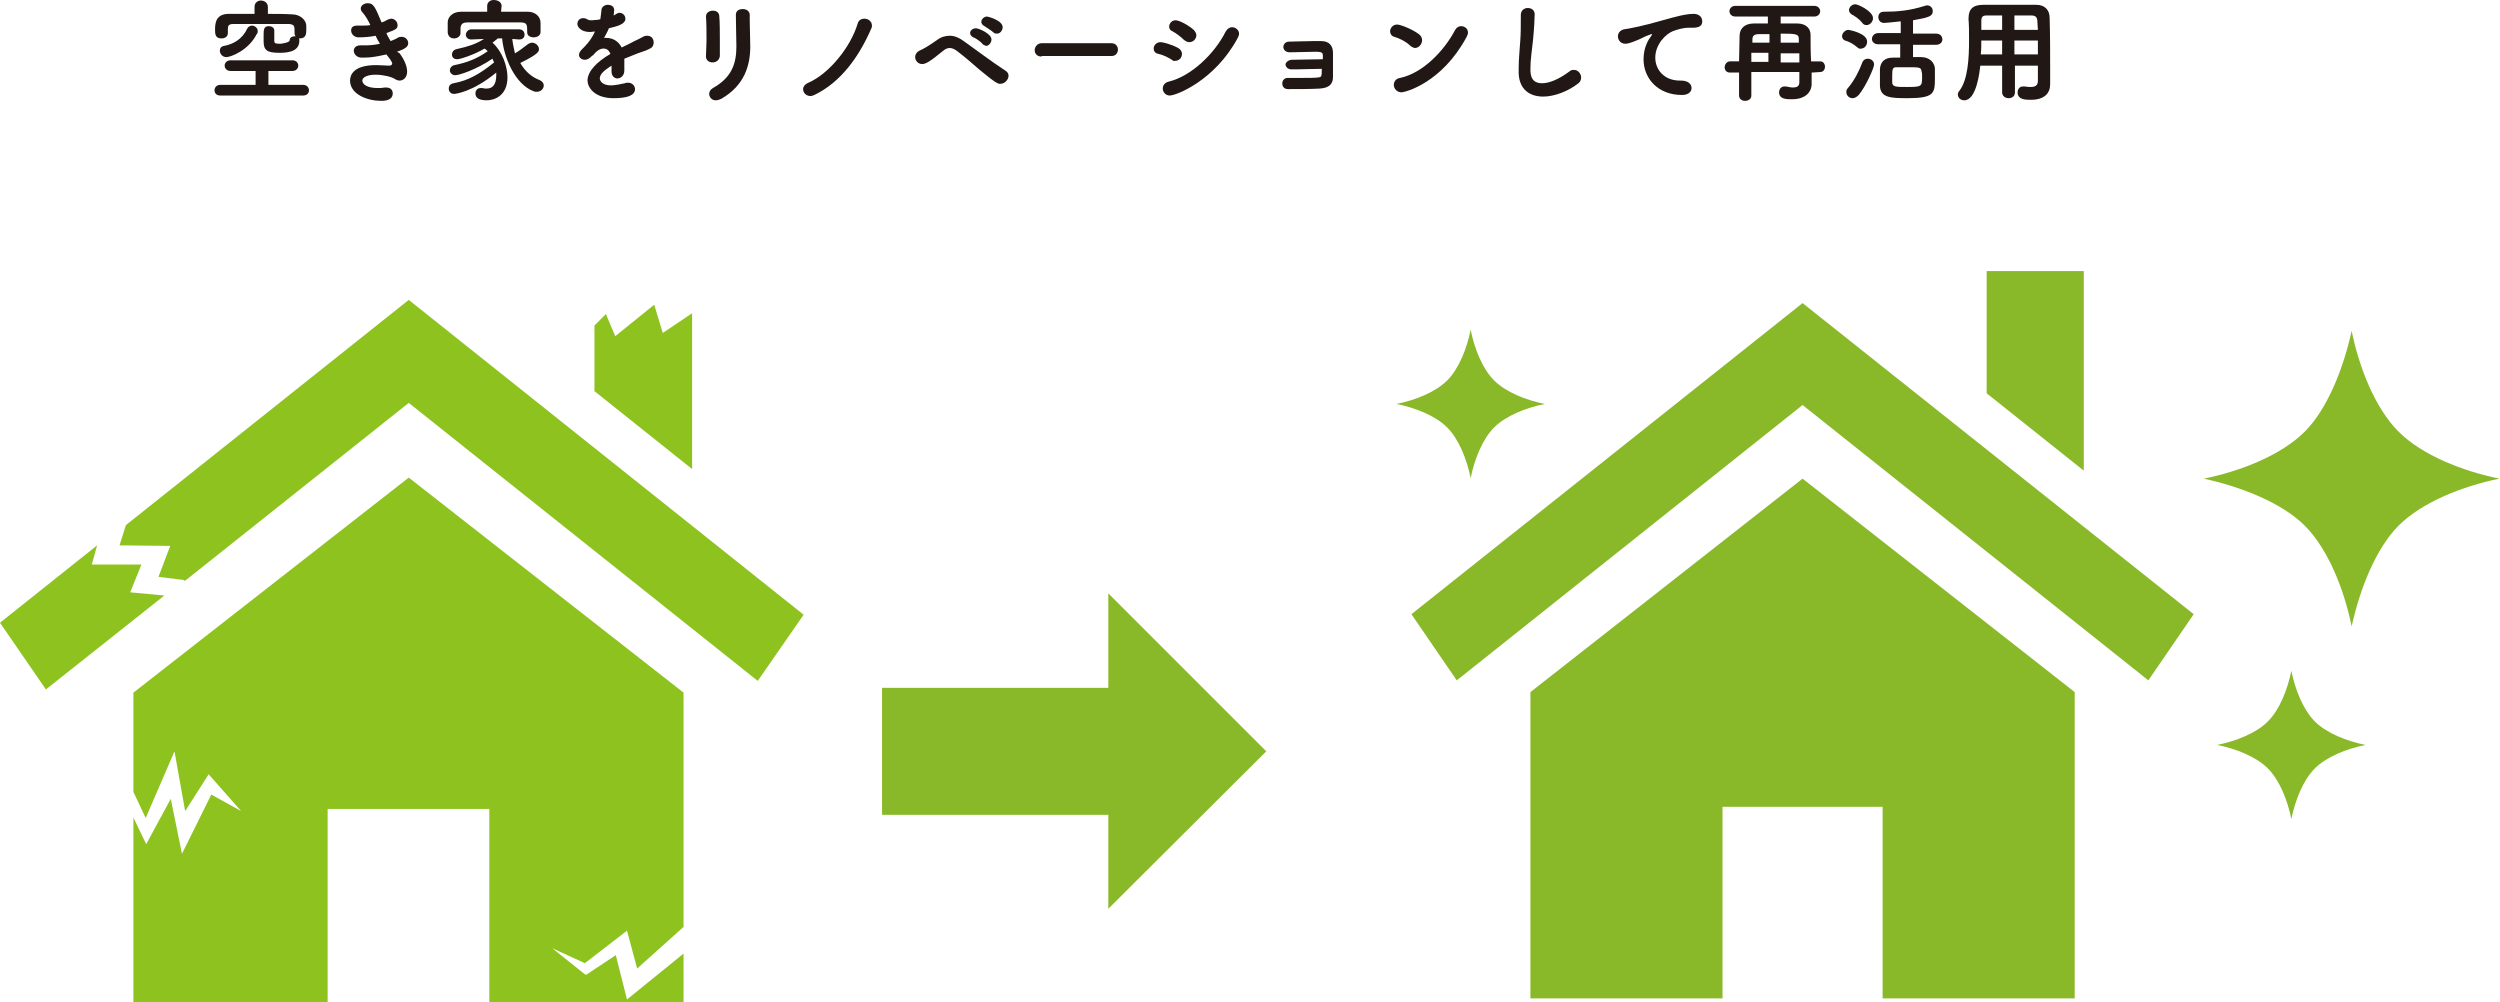 <?xml version="1.0" encoding="utf-8"?>
<!-- Generator: Adobe Illustrator 27.4.1, SVG Export Plug-In . SVG Version: 6.00 Build 0)  -->
<svg version="1.1" xmlns="http://www.w3.org/2000/svg" xmlns:xlink="http://www.w3.org/1999/xlink" x="0px" y="0px"
	 viewBox="0 0 468.5 187.8" style="enable-background:new 0 0 468.5 187.8;" xml:space="preserve">
<style type="text/css">
	.st0{fill:#211714;}
	.st1{fill:#89B829;}
	.st2{fill:#8DC21F;}
</style>
<g id="レイヤー_1">
</g>
<g id="レイヤー_3">
	<g>
		<g>
			<path class="st0" d="M41.3,17.9c-0.8,0-1.1-0.5-1.1-1s0.4-1,1.1-1l6.6,0v-2.6h-4.7c-0.7,0-1.1-0.5-1.1-1c0-0.5,0.4-1,1.1-1h11.6
				c0.7,0,1.1,0.5,1.1,1c0,0.5-0.4,1-1.1,1h-4.5v2.6l6.5,0c0.7,0,1.1,0.5,1.1,1c0,0.5-0.3,1-1.1,1H41.3z M54.3,7.5
				c0-0.5,0.5-0.7,0.9-0.7h0.2c-0.1-0.1-0.2-0.3-0.2-0.5V6.1c0-1.2,0-1.5-1-1.6c-1.7,0-4,0-6.2,0c-1.6,0-3.1,0-4.3,0
				c-0.8,0-1,0.3-1,0.9v0.8c0,0.7-0.6,1-1.2,1c-1.2,0-1.2-0.9-1.2-1.7c0-1.4,0.3-2.9,2.6-2.9c1.6,0,3.2,0,4.8,0V1.3
				c0-0.8,0.6-1.2,1.2-1.2c0.6,0,1.3,0.4,1.3,1.2l0,1.3c1.6,0,3.2,0,4.7,0.1c1,0,2.5,0.8,2.5,2.2c0,0.3,0,0.5,0,0.7
				c0,0.6,0,1.6-1.2,1.6c-0.1,0-0.1,0-0.2,0c0.1,0.1,0.1,0.2,0.1,0.4c0,1.7-1.4,2.3-3.7,2.3c-2.4,0-3-0.5-3-2.2c0-0.1,0-0.6,0-1
				c0-1.1,0-1.8,1-1.8c0.5,0,1,0.3,1,0.8v1.9c0,0.5,0.1,0.6,1.2,0.6C54.1,8,54.3,7.7,54.3,7.5L54.3,7.5z M42.4,10.7
				c-0.7,0-1.2-0.6-1.2-1.2c0-0.4,0.2-0.8,0.8-0.9c1.6-0.3,3.4-1.2,4.3-3.2c0.2-0.4,0.6-0.6,0.9-0.6c0.5,0,1.1,0.4,1.1,1
				c0,0.2,0,0.4-0.2,0.6C46.6,9.4,43.3,10.7,42.4,10.7z"/>
			<path class="st0" d="M74.9,10c0.6,0.8,1.4,2.2,1.4,3.4c0,1.1-0.7,1.7-1.4,1.7c-0.3,0-0.6-0.1-0.9-0.3c-0.6-0.4-2.2-0.8-3.6-0.8
				c-1.6,0-2.5,0.5-2.5,1.1c0,0.7,0.9,1.4,2.9,1.4c0.4,0,0.8,0,1.2-0.1c0.1,0,0.3,0,0.4,0c0.8,0,1.2,0.5,1.2,1.1
				c0,1.4-1.7,1.4-2.2,1.4c-2.5,0-5.8-1.2-5.8-3.8c0-1.1,0.7-2.9,4.9-2.9c0.9,0,1.7,0.1,2.2,0.1h0.3c0.3,0,0.5-0.2,0.5-0.4
				c0-0.2-0.3-0.7-0.7-1.2l-0.4-0.5c-1.3,0.3-2.8,0.6-4.1,0.6c-0.2,0-0.4,0-0.7,0c-0.8-0.1-1.3-0.7-1.3-1.3c0-0.5,0.4-1,1.2-1
				c0.1,0,0.2,0,0.3,0c0.3,0,0.5,0,0.8,0c0.8,0,1.7-0.1,2.6-0.3c-0.3-0.5-0.6-1-0.8-1.5c-1,0.2-2.1,0.3-3.2,0.3
				c-0.8,0-1.4-0.6-1.4-1.3c0-0.5,0.3-0.9,1.1-0.9h0.1c0.2,0,0.4,0,0.7,0c0.6,0,1.2,0,1.7-0.1c-0.4-0.9-0.9-1.7-1.4-2.3
				c-0.3-0.3-0.4-0.6-0.4-0.8c0-0.6,0.7-1,1.3-1c1.1,0,1.4,0.7,2.6,3.6c0.4-0.1,0.8-0.3,1.1-0.5c0.3-0.1,0.5-0.2,0.7-0.2
				c0.7,0,1.2,0.6,1.2,1.2s-0.1,0.8-2.1,1.5c0.2,0.5,0.5,1,0.8,1.5c0.5-0.2,1-0.4,1.3-0.6c0.3-0.2,0.6-0.2,0.8-0.2
				c0.7,0,1.2,0.6,1.2,1.2c0,0.7-0.7,1.1-2.1,1.6L74.9,10z"/>
			<path class="st0" d="M96,7.3c0.1,0.9,0.3,1.8,0.5,2.7c0.9-0.5,1.7-1.2,2.4-1.7C99.2,8.1,99.5,8,99.7,8c0.7,0,1.3,0.6,1.3,1.2
				c0,0.4,0,0.9-3.5,2.6c0.8,1.4,2,2.6,3.6,3.2c0.5,0.2,0.8,0.6,0.8,1c0,0.6-0.5,1.2-1.3,1.2c-0.2,0-0.4,0-0.6-0.1
				c-3.5-1.3-5.6-6.4-5.9-9.9h-0.8l-1,0.8c1.8,1.6,2.8,4.4,2.8,6.5c0,3.4-2.4,4.3-3.9,4.3c-2,0-2.1-0.9-2.1-1.3c0-0.5,0.3-1,1-1
				c0.1,0,0.2,0,0.3,0c0.3,0.1,0.5,0.1,0.8,0.1c1.3,0,1.8-1,1.8-2.5c0-0.2,0-0.3,0-0.5c-4.5,3.7-7.7,4-7.9,4c-0.7,0-1-0.5-1-1
				c0-0.5,0.3-0.9,0.9-1c2.8-0.5,5-1.8,7.6-3.9c-0.1-0.2-0.2-0.4-0.3-0.7c-3.1,2.1-6.3,3.1-7,3.1c-0.6,0-1-0.5-1-0.9
				c0-0.4,0.3-0.9,0.9-1c2.4-0.5,4.2-1.2,6.2-2.6c-0.2-0.2-0.4-0.4-0.6-0.5c-2,1.2-4.6,2-5.1,2c-0.7,0-1-0.4-1-0.9
				c0-0.4,0.3-0.9,0.9-1c2.2-0.5,3.5-0.9,5.1-1.9l-2.4,0.1h0c-0.7,0-1-0.5-1-0.9s0.4-1,1-1h9c0.7,0,1,0.5,1,1c0,0.5-0.3,0.9-1,0.9h0
				L96,7.3z M93.9,2.2c1.7,0,3.4,0,5,0c1.3,0,2.4,0.8,2.4,2.1c0,0.3,0,0.7,0,1c0,0.3,0,0.5,0,0.7c0,0.7-0.7,1-1.3,1
				c-0.6,0-1.2-0.3-1.2-0.9v0c0-1.5,0-1.9-1.3-1.9c-1.7,0-3.8,0-5.8,0c-1.4,0-2.8,0-4,0c-1,0-1.3,0.3-1.4,1v1c0,0.6-0.6,1-1.2,1
				c-0.6,0-1.1-0.3-1.2-1.1c0-0.3,0-0.5,0-0.9s0-0.7,0-1c0-1,0.9-2,2.5-2c1.6,0,3.2,0,4.9,0V1.1c0-0.7,0.6-1.1,1.2-1.1
				C93.3,0,94,0.4,94,1.1v0L93.9,2.2z"/>
			<path class="st0" d="M112.5,3.6c0.1-0.5,0.1-0.9,0.2-1.6c0-0.7,0.6-1.1,1.2-1.1c0.1,0,1.2,0,1.2,1c0,0.3-0.1,0.7-0.1,1
				c0.2-0.1,0.4-0.2,0.5-0.3c0.2-0.1,0.4-0.2,0.6-0.2c0.6,0,1.1,0.5,1.1,1.1c0,1-1.4,1.4-3.1,1.8c-0.2,0.6-0.6,1.2-0.9,1.8
				c0.1,0,0.3,0,0.4,0c1.2,0,2.3,0.6,2.9,1.8c0.8-0.4,1.7-0.8,2.4-1.2c0.5-0.2,1-0.5,1.6-0.8c0.3-0.2,0.6-0.2,0.8-0.2
				c0.8,0,1.2,0.6,1.2,1.3c0,0.4-0.2,0.9-0.7,1.1c-0.7,0.4-1.2,0.5-2.3,0.9c-0.8,0.3-1.7,0.7-2.5,1c0,0.4,0,0.8,0,1.2
				c0,0.3,0,0.7,0,1c0,1-0.7,1.5-1.3,1.5c-0.5,0-1.1-0.4-1.1-1.3v-0.1c0-0.4,0-0.7,0-1c-1.4,0.9-2.2,1.6-2.2,2.4
				c0,0.3,0.3,1.3,2.1,1.3c0.9,0,2-0.3,2.6-0.4c0.2-0.1,0.4-0.1,0.6-0.1c0.8,0,1.3,0.6,1.3,1.2c0,1.2-1.5,1.7-4,1.7
				c-3.8,0-4.9-2.2-4.9-3.3c0-1.7,1.7-3.5,4.3-5c-0.3-0.7-0.7-1-1.3-1c-0.6,0-1.3,0.4-1.9,1.2c0,0.1-0.1,0.1-0.2,0.1
				c-0.2,0.2-0.7,0.8-1.4,0.8c-0.6,0-1.1-0.4-1.1-0.9c0-0.3,0.2-0.7,0.5-1c0.5-0.5,1.7-1.6,2.5-3.4c-0.3,0-0.7,0.1-0.9,0.1
				c-1.8,0-2.4-1-2.4-1.5c0-0.6,0.4-1.1,1.1-1.1c0.3,0,0.6,0.1,0.9,0.3c0.2,0.1,0.4,0.1,0.7,0.1c0.4,0,0.8-0.1,1.2-0.1L112.5,3.6z"
				/>
			<path class="st0" d="M133.5,11.7c-0.6,0-1.2-0.4-1.2-1.1v-0.1c0-0.8,0.1-1.8,0.1-2.9c0-1.6,0-3.3-0.1-4.5V3.1
				c0-0.7,0.6-1.1,1.3-1.1c0.6,0,1.2,0.3,1.2,1.1c0.1,1.2,0.1,2.9,0.1,4.6c0,1,0,2,0,2.8C134.8,11.3,134.2,11.7,133.5,11.7z
				 M134.1,18.8c-0.7,0-1.2-0.6-1.2-1.2c0-0.4,0.2-0.8,0.7-1.1c3.6-2,4.4-4.7,4.4-7.8c0-1.6-0.1-4.2-0.1-5.9c0-0.8,0.6-1.1,1.3-1.1
				c0.7,0,1.3,0.4,1.3,1.1v1c0,1.6,0.1,3.5,0.1,4.9c0,3.6-1.1,7.3-5.4,9.8C134.8,18.7,134.4,18.8,134.1,18.8z"/>
			<path class="st0" d="M151.9,18c-0.8,0-1.4-0.6-1.4-1.3c0-0.4,0.3-0.9,1-1.2c3.9-1.7,7.9-6.7,9.2-11c0.2-0.8,0.8-1,1.3-1
				c0.7,0,1.4,0.5,1.4,1.3c0,0.2,0,0.3-0.1,0.5c-2.3,5.3-5.7,10.1-10.7,12.5C152.4,17.9,152.1,18,151.9,18z"/>
			<path class="st0" d="M183.6,13.1c-1.3-1.1-2.6-2.3-4.2-3.5c-0.5-0.4-1-0.6-1.4-0.6c-0.4,0-0.7,0.1-1.1,0.4
				c-2.7,2.2-3.4,2.6-4.1,2.6c-0.8,0-1.3-0.7-1.3-1.3c0-0.5,0.3-1,1-1.3c0.5-0.2,1.7-0.9,3.1-1.9c0.8-0.6,1.6-0.8,2.4-0.8
				c0.9,0,1.8,0.4,2.6,1c1.7,1.2,5.7,4.2,7.9,5.6c0.4,0.3,0.5,0.6,0.5,0.9c0,0.7-0.7,1.5-1.5,1.5C187.1,15.8,186.5,15.5,183.6,13.1z
				 M184.1,8.2c-0.2-0.3-1.3-1.1-1.7-1.2c-0.4-0.2-0.6-0.5-0.6-0.8c0-0.5,0.5-0.9,1.1-0.9c0.5,0,2.9,1,2.9,2.1c0,0.6-0.5,1.2-1,1.2
				C184.5,8.5,184.2,8.4,184.1,8.2z M186.2,6.1c-0.3-0.3-1.4-1-1.7-1.2c-0.4-0.2-0.6-0.5-0.6-0.8c0-0.5,0.5-1,1.1-1
				c0.1,0,2.9,0.7,2.9,2c0,0.6-0.5,1.2-1,1.2C186.6,6.3,186.4,6.3,186.2,6.1z"/>
			<path class="st0" d="M195.2,10.6c-0.9,0-1.3-0.6-1.3-1.2c0-0.6,0.5-1.3,1.3-1.3h13.1c0.8,0,1.2,0.6,1.2,1.2
				c0,0.6-0.4,1.2-1.2,1.2H195.2z"/>
			<path class="st0" d="M219.6,11.2c-0.8-0.5-1.6-0.9-2.5-1.1c-0.6-0.1-0.9-0.5-0.9-1c0-0.6,0.5-1.2,1.3-1.2c0.3,0,1.8,0.3,3.3,1.1
				c0.5,0.3,0.7,0.7,0.7,1.1c0,0.7-0.5,1.3-1.3,1.3C220.1,11.5,219.8,11.4,219.6,11.2z M219.2,17.9c-0.8,0-1.3-0.7-1.3-1.3
				c0-0.5,0.3-1.1,1.1-1.3c4.2-1,8.6-5.2,10.7-9.4c0.3-0.5,0.7-0.8,1.2-0.8c0.6,0,1.3,0.5,1.3,1.2c0,0.3-0.1,0.5-0.3,0.9
				C227.7,15,220.5,17.9,219.2,17.9z M221.9,7.5c-0.6-0.6-1.4-1.2-2.1-1.6c-0.5-0.2-0.7-0.5-0.7-0.9c0-0.6,0.5-1.2,1.2-1.2
				c0.7,0,2.4,0.9,3.4,1.8c0.3,0.3,0.5,0.7,0.5,1c0,0.7-0.6,1.3-1.3,1.3C222.6,7.9,222.3,7.8,221.9,7.5z"/>
			<path class="st0" d="M242.2,11.2c1.4,0,4.2-0.1,5.7-0.1c0-0.3,0-0.6,0-0.8c0-0.6-0.7-0.6-1.4-0.6c-1.4,0-3.3,0.1-4.7,0.1h-0.1
				c-0.8,0-1.2-0.5-1.2-1c0-0.5,0.4-1,1.1-1c1.2,0,3-0.1,4.5-0.1c0.6,0,1.1,0,1.5,0c1.6,0,2.2,1,2.2,2.2v4.5c0,1.8-1.3,2.1-2.5,2.2
				c-1.6,0.1-4.3,0.1-5.9,0.1c-0.8,0-1.1-0.5-1.1-1.1c0-0.5,0.4-1,1-1h0.1c0.8,0,1.8,0,2.8,0c1.2,0,2.4,0,2.9-0.1
				c0.6,0,0.6-0.4,0.6-1.6c-1.6,0-3.5,0.1-4.9,0.1h-0.8c-0.7,0-1.1-0.5-1.1-1C241,11.7,241.4,11.2,242.2,11.2L242.2,11.2z"/>
			<path class="st0" d="M264.2,8.5c-0.7-0.7-1.9-1.3-2.9-1.6c-0.5-0.1-0.8-0.6-0.8-1c0-0.6,0.5-1.3,1.3-1.3c0.7,0,2.9,0.9,4.1,1.8
				c0.4,0.3,0.6,0.7,0.6,1.1c0,0.8-0.6,1.5-1.4,1.5C264.8,8.9,264.5,8.8,264.2,8.5z M262.6,17.3c-0.8,0-1.4-0.7-1.4-1.4
				c0-0.6,0.4-1.2,1.2-1.3c4.2-0.9,8.2-5,10.3-9c0.3-0.5,0.7-0.7,1.1-0.7c0.7,0,1.3,0.5,1.3,1.2c0,0.3-0.1,0.5-0.3,0.9
				C270.2,15.5,263.4,17.3,262.6,17.3z"/>
			<path class="st0" d="M286.8,12.9c0,1.1,0.1,2.7,2.2,2.7c1.4,0,3.2-0.8,5.1-2.2c0.3-0.3,0.6-0.3,0.9-0.3c0.7,0,1.3,0.7,1.3,1.4
				c0,0.4-0.1,0.8-0.5,1.1c-1.9,1.5-4.5,2.5-6.6,2.5c-2.5,0-4.5-1.3-4.6-4.4c0-0.3,0-0.7,0-0.9c0-1.8,0.2-3.4,0.3-5.2
				c0.1-1.2,0.1-2.9,0.1-4.1V2.8c0-0.9,0.7-1.3,1.3-1.3c0.7,0,1.3,0.4,1.3,1.2c0,0.6-0.1,2.6-0.3,4.7
				C287.1,9.4,286.8,11.1,286.8,12.9z"/>
			<path class="st0" d="M311.6,3.8c2.5-0.7,4.3-1.2,5.8-1.2c1.1,0,1.6,0.7,1.6,1.4c0,0.8-0.5,1.2-1.8,1.2c-0.1,0-0.3,0-0.5,0h-0.3
				c-1.1,0-2.2,0.4-2.8,0.6c-1.4,0.5-3.4,2.5-3.4,5c0,2.2,1.6,4.3,4.6,4.3h0.2c1.4,0,2,0.7,2,1.4s-0.6,1.3-1.8,1.3
				c-4.5,0-7.2-3.1-7.2-6.7c0-2.3,1-3.8,1.4-4.3c0.1-0.2,0.2-0.3,0.2-0.3s0-0.1-0.1-0.1c-0.1,0-0.2,0-0.3,0.1c-1,0.3-1.5,0.7-2.3,1
				c-1.4,0.6-2,0.7-2.3,0.7c-0.9,0-1.4-0.7-1.4-1.4c0-0.6,0.4-1.1,1.1-1.3C305.2,5.4,308.2,4.8,311.6,3.8z"/>
			<path class="st0" d="M339.5,13.6l0,2.2v0c0,1.1-0.8,2.8-3.7,2.8c-1,0-2.4,0-2.4-1.3c0-0.6,0.4-1.1,1-1.1c0.1,0,0.2,0,0.3,0
				c0.5,0.1,0.9,0.2,1.3,0.2c0.7,0,1.2-0.2,1.2-1v-1.9l-4.5,0l-4.5,0c0,1.5,0,3,0,4.4c0,0.7-0.6,1-1.2,1c-0.5,0-1.1-0.3-1.1-1
				c0-1.4,0-2.9,0-4.3l-1.7,0c-0.7,0-1-0.5-1-1c0-0.5,0.4-1.1,1-1.1l1.7,0l0.1-4.8c0-1.3,0.9-2.3,2.7-2.3c0.8,0,1.7,0,2.6,0V3.1
				h-6.1c-0.7,0-1.1-0.5-1.1-1c0-0.5,0.4-1,1.1-1H340c0.7,0,1.1,0.5,1.1,1c0,0.5-0.4,1-1.1,1h-6.3v1.3c1,0,2.1,0,3.1,0
				c1.7,0,2.5,1,2.5,2.1c0,1.6,0,3.3,0.1,5l1.7,0c0.6,0,0.9,0.5,0.9,1s-0.3,1-0.9,1L339.5,13.6z M331.4,9.9h-3.2v1.7l3.2,0V9.9z
				 M331.5,6.4c-0.7,0-1.3,0-1.9,0c-1,0-1.2,0.4-1.2,1.1l0,0.5l3.2,0V6.4z M337.1,7.4c0-1-0.3-1.1-3.4-1.1V8l3.4,0V7.4z M333.7,9.9
				v1.8l3.5,0c0-0.6,0-1.2,0-1.7H333.7z"/>
			<path class="st0" d="M348.1,8.9c-0.8-0.7-1.6-1.1-2.3-1.3c-0.4-0.1-0.6-0.5-0.6-0.8c0-0.5,0.5-1.2,1.2-1.2c0.1,0,3.5,0.6,3.5,2.2
				c0,0.7-0.5,1.3-1.1,1.3C348.6,9.2,348.3,9.1,348.1,8.9z M347.2,18.4c-0.7,0-1.2-0.5-1.2-1.2c0-0.3,0.1-0.5,0.3-0.7
				c1.2-1.4,2.1-3.2,2.7-4.8c0.2-0.5,0.6-0.7,1-0.7c0.6,0,1.2,0.4,1.2,1.1c0,0.6-1.5,4-2.8,5.6C348,18.2,347.5,18.4,347.2,18.4z
				 M349,4.3c-0.6-0.8-1.6-1.4-2-1.6c-0.3-0.2-0.5-0.5-0.5-0.8c0-0.5,0.5-1.1,1.2-1.1c0.5,0,3.3,1.3,3.3,2.6c0,0.7-0.6,1.3-1.2,1.3
				C349.5,4.7,349.2,4.6,349,4.3z M358.5,8.3v2.4c0.5,0,1,0,1.5,0c1.6,0,2.5,1,2.6,2.1c0,0.6,0,1.2,0,1.8c0,2.9-0.1,3.8-5.2,3.8
				c-3.1,0-5-0.1-5.1-2.3c0-0.6,0-1.2,0-1.8c0-0.5,0-1,0-1.4c0.1-1.3,0.9-2.1,2.4-2.1c0.4,0,0.9,0,1.4,0V8.3H352
				c-0.8,0-1.2-0.5-1.2-1c0-0.5,0.4-1.1,1.2-1.1l4.2,0V4c-1.8,0.2-3,0.3-3.1,0.3c-0.8,0-1.1-0.6-1.1-1.1c0-0.5,0.3-1,1-1
				c2.5,0,4.9-0.2,7.7-1.1c0.1,0,0.3-0.1,0.4-0.1c0.7,0,1.1,0.5,1.1,1.1c0,1-0.9,1.2-3.7,1.7v2.5l4.3,0c0.8,0,1.2,0.5,1.2,1.1
				c0,0.5-0.4,1-1.2,1H358.5z M360.1,13.4c-0.1-0.8-0.3-0.8-2.8-0.8c-0.7,0-1.5,0-1.9,0c-0.7,0-0.8,0.3-0.8,1.6c0,0.4,0,0.8,0,1.2
				c0,0.9,0.7,0.9,2.8,0.9c2.8,0,2.8-0.1,2.8-2C360.2,14,360.2,13.7,360.1,13.4z"/>
			<path class="st0" d="M381.9,12.3h-4.3v5c0,0.8-0.6,1.1-1.2,1.1c-0.6,0-1.2-0.4-1.2-1.1v-5h-4.1c-0.1,1.1-0.7,6.5-3,6.5
				c-0.7,0-1.2-0.5-1.2-1.1c0-0.2,0.1-0.5,0.3-0.7c1.6-2.1,1.8-6.1,1.8-9.5c0-1.4,0-2.8-0.1-3.9V3.5c0-1.8,0.8-2.6,2.8-2.6
				c1.8,0,3.3,0,4.9,0s3.2,0,5,0c1.6,0,2.5,1,2.5,2.4c0.1,3.1,0.1,7.1,0.1,9.4l0,3.1v0c0,1.6-1,2.9-3.6,2.9c-1,0-2.5,0-2.5-1.4
				c0-0.6,0.4-1.1,1-1.1c0.1,0,0.2,0,0.3,0c0.5,0.1,0.9,0.1,1.2,0.1c0.9,0,1.3-0.4,1.3-1.1V12.3z M375.2,7.6h-3.9
				c0,0.8,0,1.7-0.1,2.6h4V7.6z M375.2,2.9c-1,0-2,0-3,0c-0.7,0-0.9,0.4-0.9,0.9c0,0.5,0,1.1,0,1.8h3.9L375.2,2.9z M381.9,5.6
				L381.8,4c0-0.8-0.4-1.1-1.1-1.1c-1.1,0-2.1,0-3.2,0v2.7H381.9z M377.5,7.6l0,2.6h4.4c0-0.9,0-1.7,0-2.6H377.5z"/>
		</g>
		<rect x="165.3" y="128.9" class="st1" width="44.1" height="23.8"/>
		<polygon class="st1" points="207.7,170.3 237.3,140.8 207.7,111.2 		"/>
		<g>
			<polyline class="st2" points="128.1,187.8 91.7,187.8 91.7,151.6 61.4,151.6 61.4,187.8 25,187.8 25,153.2 27.4,158.2 32,149.7 
				34.1,160 39.6,148.9 45.2,152 39.1,145.1 34.7,152 32.7,140.8 27.3,153.3 25,148.4 25,129.8 76.6,89.5 128.1,129.8 128.1,173.7 
				119.4,181.5 117.5,174.4 110,180.2 109.7,180.4 109.6,180.5 103.5,177.7 109.5,182.5 109.7,182.6 109.8,182.7 115.4,179 
				117.5,187.3 128.1,178.7 			"/>
			<polygon class="st2" points="24.4,111 30.8,111.6 8.6,129.2 0,116.7 18.2,102.2 17.2,105.8 26.5,105.8 			"/>
			<polygon class="st2" points="150.6,115.2 142,127.6 76.6,75.5 34.6,108.9 34.6,108.8 34.5,108.7 29.7,108.1 31.9,102.3 
				22.4,102.2 23.6,98.4 76.6,56.2 			"/>
			<polygon class="st2" points="124.2,62.4 129.7,58.7 129.7,87.9 111.4,73.3 111.4,61 113.6,58.8 113.6,59 115.3,63 122.6,57.1 			
				"/>
		</g>
		<polygon class="st1" points="388.8,129.7 388.8,187.1 352.8,187.1 352.8,151.2 322.8,151.2 322.8,187.1 286.8,187.1 286.8,129.7 
			337.8,89.7 		"/>
		<polygon class="st1" points="264.5,115.1 337.8,56.8 411.1,115.1 402.6,127.5 337.8,75.9 273,127.5 		"/>
		<polygon class="st1" points="390.5,50.8 390.5,88.2 372.3,73.7 372.3,50.8 		"/>
		<path class="st1" d="M449.5,80.9c-4.4-4.4-7.4-12-8.8-18.9c-1.5,6.9-4.5,14.6-8.8,18.9c-4.4,4.4-12,7.4-18.9,8.8
			c6.9,1.5,14.6,4.5,18.9,8.8c4.4,4.4,7.4,12,8.8,18.9c1.5-6.9,4.5-14.6,8.8-18.9c4.4-4.4,12-7.4,18.9-8.8
			C461.5,88.3,453.9,85.3,449.5,80.9"/>
		<path class="st1" d="M429.4,125.7c-0.7,3.5-2.2,7.3-4.4,9.5c-2.2,2.2-6,3.7-9.5,4.4c3.5,0.7,7.3,2.2,9.5,4.4
			c2.2,2.2,3.7,6,4.4,9.5c0.7-3.5,2.2-7.3,4.4-9.5c2.2-2.2,6-3.7,9.5-4.4c-3.5-0.7-7.3-2.2-9.5-4.4
			C431.6,133,430.1,129.2,429.4,125.7"/>
		<path class="st1" d="M275.6,61.8c-0.7,3.5-2.2,7.3-4.4,9.5c-2.2,2.2-6,3.7-9.5,4.4c3.5,0.7,7.3,2.2,9.5,4.4c2.2,2.2,3.7,6,4.4,9.5
			c0.7-3.5,2.2-7.3,4.4-9.5c2.2-2.2,6-3.7,9.5-4.4c-3.5-0.7-7.3-2.2-9.5-4.4C277.8,69.1,276.3,65.3,275.6,61.8"/>
	</g>
</g>
</svg>
